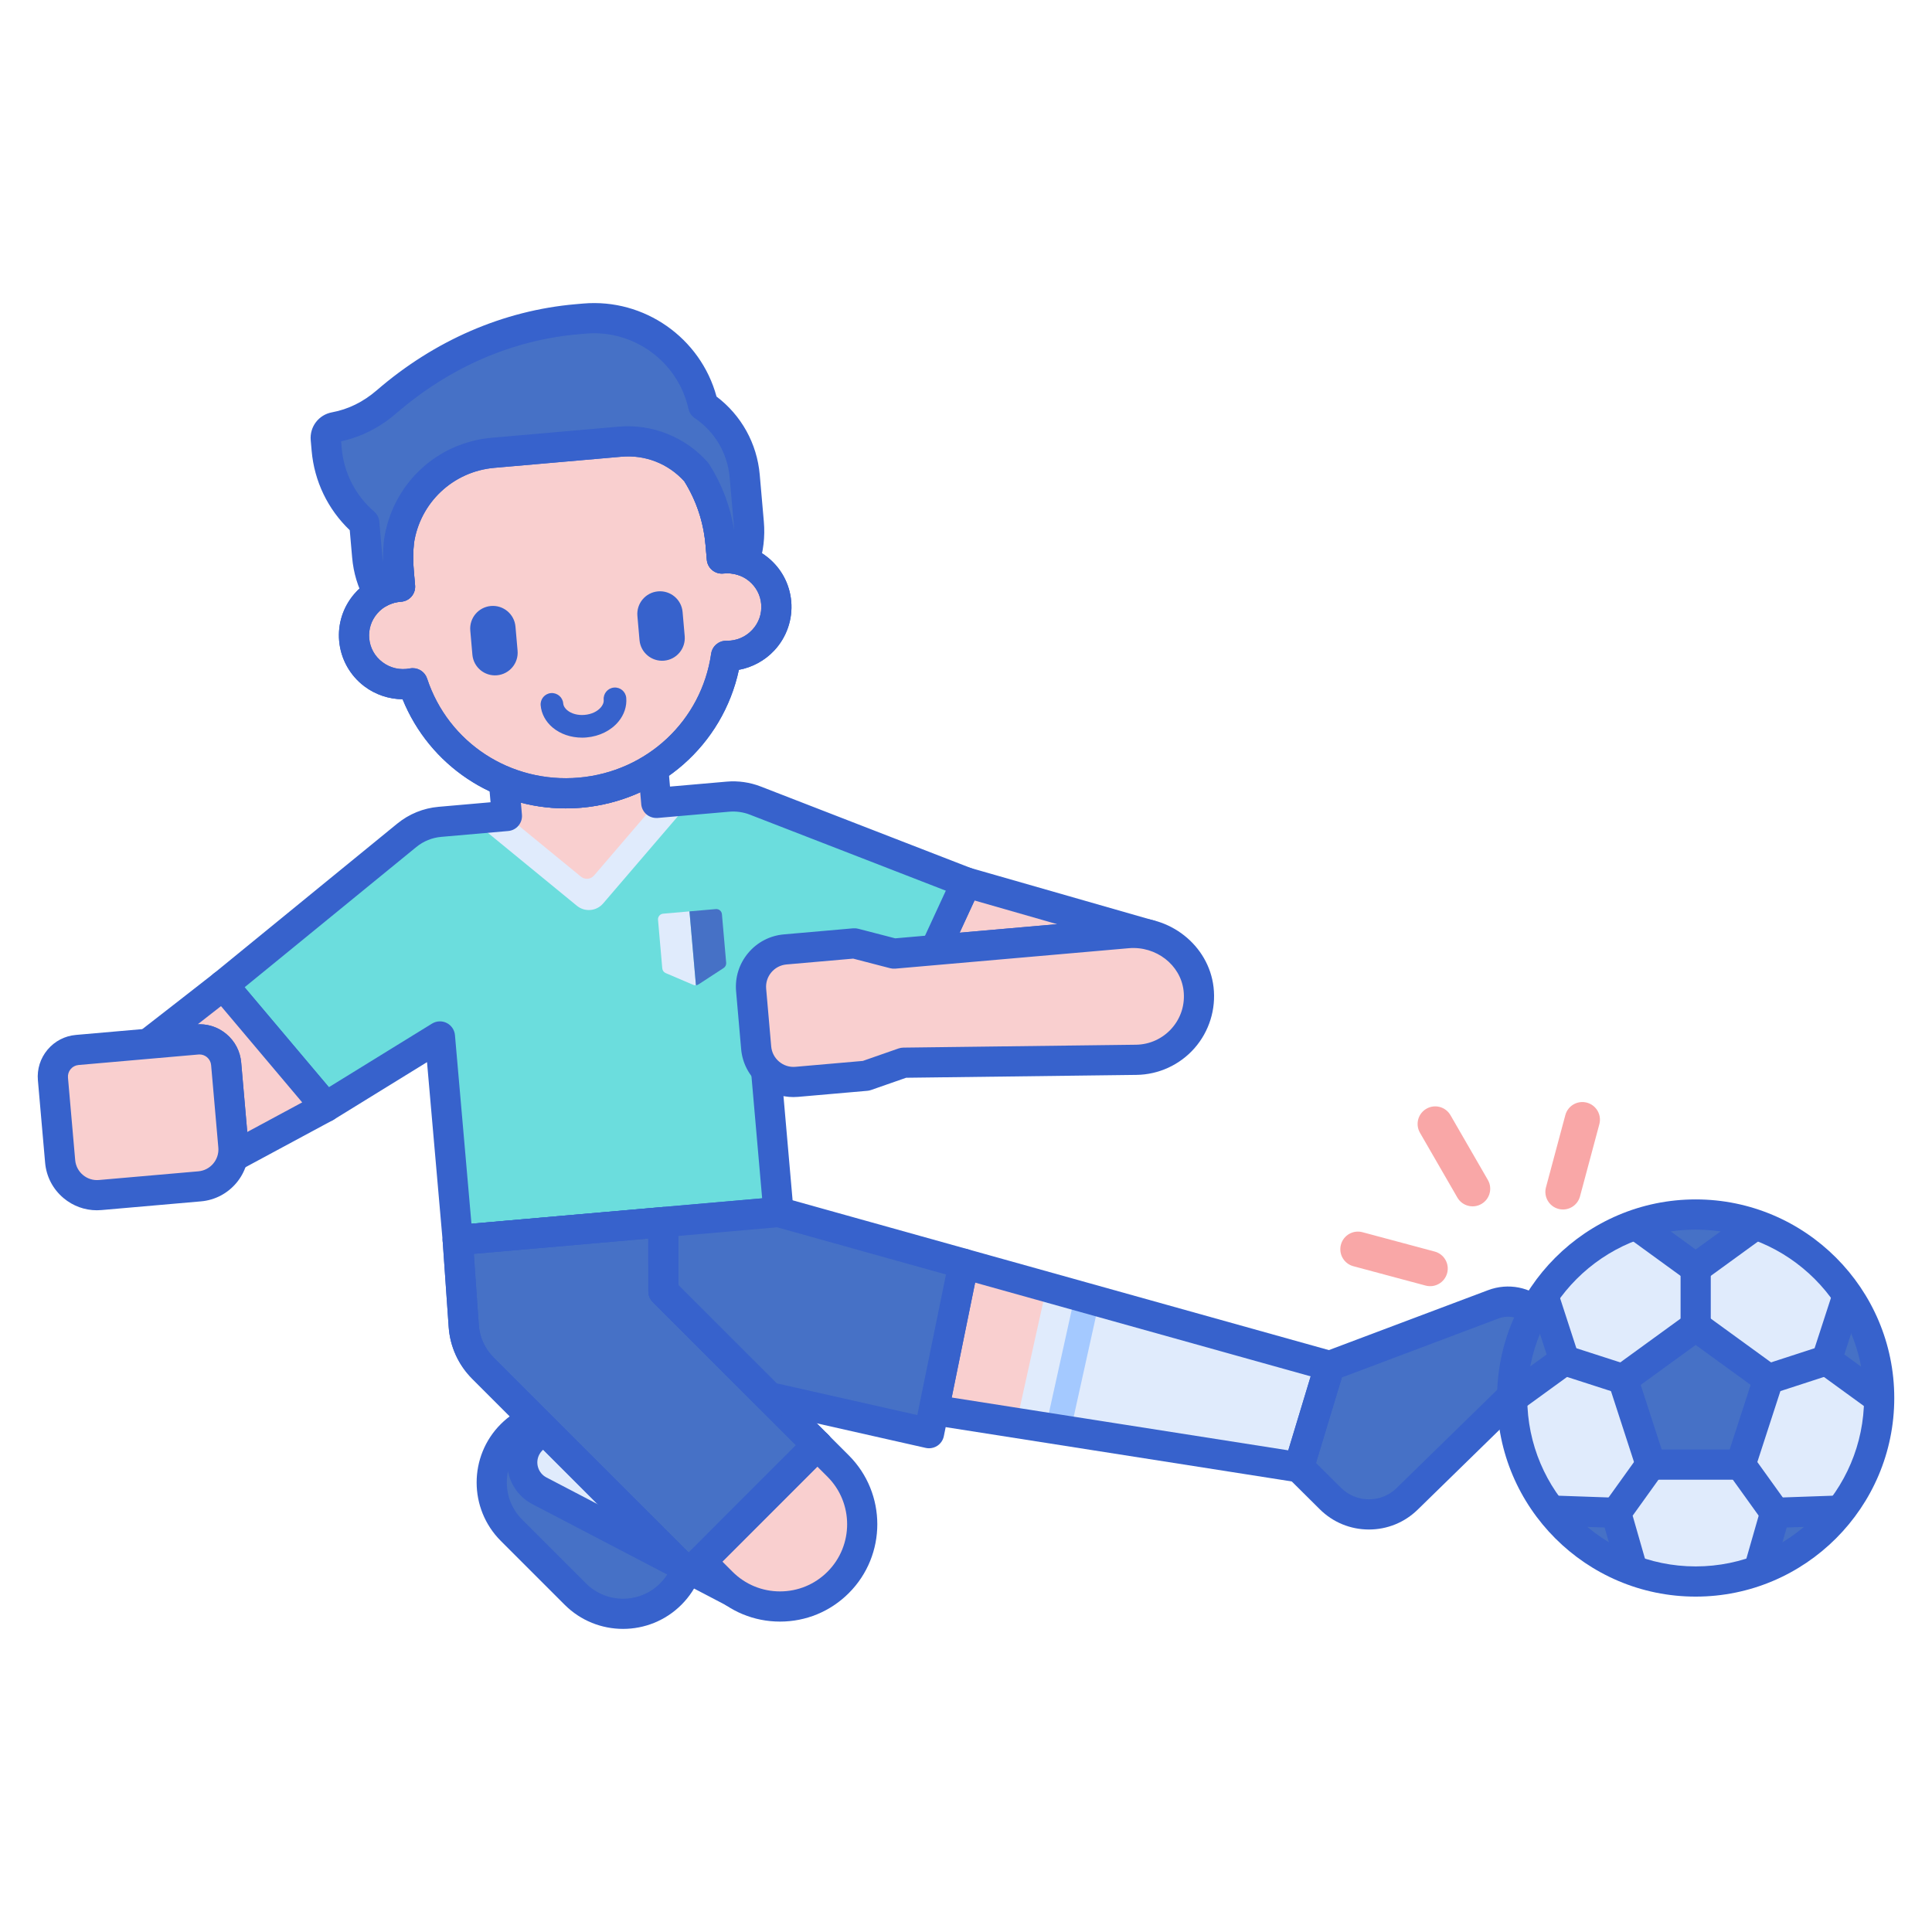 <svg id="Layer_1" enable-background="new 0 0 256 256" height="512" viewBox="0 0 256 256" width="512" xmlns="http://www.w3.org/2000/svg"><g><g><path d="m149.408 123.649c.97-.085 1.924 0 2.835.216l-24.209-6.94-4.134 8.956z" fill="#f9cfcf"/></g><g><path d="m123.899 127.881c-.647 0-1.259-.314-1.636-.85-.41-.583-.479-1.341-.18-1.988l4.134-8.956c.414-.896 1.417-1.359 2.367-1.085l24.209 6.94c1.045.3 1.659 1.379 1.384 2.43-.275 1.052-1.342 1.688-2.397 1.438-.737-.175-1.477-.231-2.198-.17l-25.508 2.232c-.059.006-.117.009-.175.009zm5.232-8.561-1.97 4.268 12.915-1.13z" fill="#3762cc"/></g><g><path d="m176.177 180.997-48.498-13.547-3.95 19.381 48.385 7.592z" fill="#f9cfcf"/></g><g><path d="m138.671 170.521-3.988 18.029 37.431 5.873 4.063-13.426z" fill="#e0ebfc"/></g><g><path d="m138.558 189.158 3.283.515 3.806-17.204-3.2-.893z" fill="#a4c9ff"/></g><g><path d="m88.879 211.223c-3.492 3.492-9.154 3.492-12.646 0l-8.463-8.463c-3.492-3.492-3.492-9.154 0-12.646 3.492-3.492 9.154-3.492 12.646 0l8.463 8.463c3.492 3.491 3.492 9.153 0 12.646z" fill="#4671c6"/></g><g><path d="m108.305 191.507-27.886-1.602-6.751-.36c-1.639-.087-3.181.778-3.96 2.222-1.123 2.082-.326 4.68 1.771 5.774l25.757 13.447z" fill="#e0ebfc"/></g><g><path d="m82.556 215.837c-2.802 0-5.604-1.066-7.737-3.2l-8.463-8.463c-4.266-4.267-4.266-11.208 0-15.475 4.267-4.268 11.208-4.268 15.475 0l8.462 8.463c4.267 4.267 4.267 11.208 0 15.475-2.133 2.134-4.935 3.2-7.737 3.2zm-8.463-26.34c-1.778 0-3.556.677-4.909 2.03-2.706 2.707-2.706 7.111 0 9.818l8.462 8.463c2.708 2.708 7.111 2.708 9.818 0 2.707-2.707 2.707-7.111 0-9.818l-8.462-8.463c-1.353-1.353-3.131-2.03-4.909-2.03z" fill="#3762cc"/></g><g><path d="m97.235 212.988c-.313 0-.629-.073-.924-.228l-25.757-13.447c-1.492-.778-2.585-2.094-3.079-3.703s-.325-3.312.474-4.793c1.14-2.113 3.425-3.392 5.826-3.271l6.751.36 27.894 1.603c.69.04 1.312.434 1.642 1.041s.324 1.343-.018 1.944l-11.069 19.481c-.367.648-1.043 1.013-1.74 1.013zm-23.791-21.45c-.818 0-1.584.453-1.976 1.178-.287.532-.347 1.144-.17 1.722s.57 1.051 1.106 1.331l24.046 12.554 8.525-15.004-31.414-1.777c-.039-.003-.078-.004-.117-.004z" fill="#3762cc"/></g><g><path d="m176.177 180.997-4.064 13.426 4.171 4.141c1.358 1.348 3.193 2.104 5.106 2.104 1.893 0 3.71-.74 5.064-2.063l17.168-16.768c2.232-2.18 2.185-5.785-.103-7.907-1.517-1.406-3.697-1.834-5.633-1.105z" fill="#4671c6"/></g><g><path d="m53.902 110.684-24.331 19.871 13.588 16.11 15.133-9.329 2.361 26.981 42.502-3.718-2.583-29.523 18.039 6.26 9.423-20.411-27.961-10.848c-1.149-.446-2.386-.622-3.614-.515l-38.164 3.337c-1.611.141-3.141.763-4.393 1.785z" fill="#6bdddd"/></g><g><path d="m62.427 108.537 14.015 11.485c1.049.859 2.592.724 3.474-.306l11.781-13.74z" fill="#e0ebfc"/></g><g><path d="m76.88 105.031c-3.578.313-7.023-.269-10.118-1.554l.406 4.645 9.81 8.039c.524.43 1.296.362 1.737-.153l8.247-9.618-.405-4.635c-2.822 1.797-6.107 2.964-9.677 3.276z" fill="#f9cfcf"/></g><g><path d="m60.65 166.317c-1.025 0-1.899-.784-1.99-1.826l-2.078-23.752-12.375 7.628c-.842.522-1.939.346-2.578-.413l-13.588-16.109c-.346-.409-.512-.94-.462-1.474.049-.534.311-1.025.726-1.364l24.331-19.871c1.569-1.282 3.466-2.053 5.484-2.229l6.881-.603-.232-2.652c-.061-.697.246-1.375.81-1.788.565-.413 1.303-.501 1.949-.233 2.917 1.211 6.004 1.685 9.177 1.408 3.163-.277 6.116-1.276 8.776-2.971.591-.374 1.333-.414 1.959-.106.627.31 1.047.924 1.107 1.62l.231 2.644 7.504-.655c1.528-.135 3.086.089 4.513.643l27.96 10.848c.515.199.924.603 1.131 1.115s.192 1.086-.039 1.587l-9.422 20.411c-.431.935-1.499 1.388-2.472 1.052l-15.122-5.247 2.313 26.446c.046.529-.119 1.054-.46 1.46-.341.407-.83.661-1.358.707l-42.502 3.718c-.056.004-.115.006-.174.006zm-2.358-30.981c.307 0 .615.07.898.213.62.312 1.034.922 1.094 1.613l2.186 24.988 38.518-3.369-2.409-27.529c-.059-.676.228-1.335.763-1.752.536-.418 1.246-.535 1.885-.313l16.327 5.665 7.771-16.833-25.976-10.078c-.858-.333-1.798-.463-2.716-.387l-9.499.83c-.836.062-1.632-.385-1.987-1.147-.114-.245-.175-.505-.186-.764l-.132-1.508c-2.444 1.12-5.084 1.822-7.775 2.058-2.701.236-5.429 0-8.034-.682l.14 1.606c.096 1.1-.717 2.069-1.818 2.166l-8.873.777c-1.215.106-2.357.57-3.302 1.342l-22.757 18.587 11.167 13.239 13.667-8.425c.319-.197.684-.297 1.048-.297z" fill="#3762cc"/></g><g><path d="m91.36 120.762-3.489.305c-.412.036-.716.399-.68.811l.563 6.437c.024.275.198.514.452.623l3.652 1.56c.115.049.238.068.359.057z" fill="#e0ebfc"/></g><g><path d="m92.56 130.436 3.326-2.17c.231-.151.361-.417.336-.692l-.563-6.437c-.036-.412-.399-.716-.811-.68l-3.489.305.857 9.793c.121-.011.24-.051.344-.119z" fill="#4671c6"/></g><g><path d="m95.649 74.006-.175-1.996c-1.021-11.669-11.394-20.294-23.17-19.264-11.775 1.03-20.493 11.325-19.472 22.994l.175 1.996c-3.709.249-6.388 3.455-6.076 7.02.333 3.807 3.92 6.527 7.763 5.778 3.018 9.156 12.083 15.38 22.185 14.497 10.102-.884 17.948-8.589 19.331-18.129 3.91.071 6.976-3.226 6.642-7.038-.312-3.566-3.509-6.256-7.203-5.858z" fill="#f9cfcf"/></g><g><path d="m77.128 97.742c-1.482 0-2.881-.478-3.911-1.348-.918-.776-1.479-1.817-1.576-2.931-.072-.825.538-1.553 1.363-1.625.824-.065 1.553.539 1.625 1.363.036.409.305.716.524.901.554.469 1.417.71 2.319.623.901-.078 1.688-.448 2.16-1.015.184-.221.396-.57.36-.979-.072-.825.538-1.553 1.363-1.625.828-.075 1.553.537 1.625 1.363.098 1.113-.273 2.235-1.043 3.16-.979 1.176-2.511 1.936-4.204 2.084-.201.02-.404.029-.605.029z" fill="#3762cc"/></g><g><path d="m87.994 87.542c-1.654.145-3.112-1.079-3.256-2.732l-.279-3.194c-.145-1.654 1.079-3.112 2.732-3.256 1.654-.145 3.112 1.079 3.256 2.732l.279 3.194c.145 1.653-1.079 3.111-2.732 3.256z" fill="#3762cc"/></g><g><path d="m65.85 89.479c-1.654.145-3.112-1.079-3.256-2.732l-.279-3.194c-.145-1.654 1.079-3.112 2.732-3.256 1.654-.145 3.112 1.079 3.256 2.732l.279 3.194c.145 1.654-1.078 3.111-2.732 3.256z" fill="#3762cc"/></g><g><path d="m74.951 107.115c-9.521.001-18.037-5.678-21.605-14.458-1.818-.019-3.6-.611-5.066-1.716-1.915-1.441-3.132-3.633-3.34-6.01-.199-2.276.513-4.489 2.005-6.231 1.052-1.229 2.402-2.111 3.914-2.584l-.018-.202c-.541-6.179 1.378-12.199 5.403-16.953 4.021-4.748 9.663-7.663 15.887-8.207 6.221-.544 12.287 1.346 17.071 5.324 4.79 3.982 7.725 9.578 8.265 15.758l.018.201c1.572.202 3.054.839 4.304 1.866 1.771 1.456 2.856 3.511 3.055 5.787.208 2.378-.61 4.746-2.245 6.499-1.253 1.342-2.904 2.235-4.691 2.568-2.136 9.944-10.501 17.36-20.854 18.266-.705.062-1.407.092-2.103.092zm-20.255-18.58c.848 0 1.624.542 1.898 1.374 2.809 8.52 11.075 13.919 20.111 13.13 9.032-.79 16.239-7.544 17.526-16.424.143-.984.987-1.713 1.979-1.713.041.001.084.001.126.001 1.285 0 2.468-.511 3.338-1.443.875-.938 1.296-2.153 1.186-3.422-.105-1.195-.677-2.277-1.611-3.045-.946-.777-2.145-1.131-3.385-.999-.534.06-1.07-.102-1.484-.443-.415-.341-.675-.835-.722-1.37l-.175-1.996c-.447-5.108-2.875-9.736-6.838-13.031-3.968-3.299-8.997-4.868-14.165-4.415-5.167.452-9.848 2.87-13.183 6.808-3.331 3.933-4.918 8.912-4.472 14.02l.175 1.996c.047.535-.124 1.067-.474 1.476-.35.408-.849.658-1.385.693-1.24.083-2.362.641-3.159 1.57-.787.919-1.163 2.084-1.059 3.28.111 1.268.737 2.392 1.762 3.163 1.043.786 2.331 1.076 3.627.826.129-.024.257-.036.384-.036z" fill="#3762cc"/></g><g><path d="m74.951 107.115c-9.521.001-18.037-5.678-21.605-14.458-1.818-.019-3.6-.611-5.066-1.716-1.915-1.441-3.132-3.633-3.34-6.01-.199-2.276.513-4.489 2.005-6.231 1.052-1.229 2.402-2.111 3.914-2.584l-.018-.202c-.126-1.437-.114-2.908.035-4.372 1.082-7.364 6.949-12.894 14.278-13.535l16.835-1.473c4.432-.388 8.842 1.377 11.793 4.722.07.079.133.163.189.252 1.995 3.144 3.17 6.618 3.495 10.328l.018.201c1.572.202 3.054.839 4.304 1.866 1.771 1.456 2.857 3.512 3.056 5.788.208 2.377-.61 4.745-2.245 6.497-1.253 1.343-2.904 2.236-4.691 2.569-2.136 9.944-10.502 17.36-20.854 18.266-.705.062-1.407.092-2.103.092zm-20.255-18.58c.848 0 1.624.542 1.898 1.374 2.809 8.52 11.075 13.919 20.111 13.13 9.032-.79 16.239-7.544 17.526-16.424.143-.984.987-1.713 1.979-1.713.041.001.084.001.126.001 1.285 0 2.468-.511 3.339-1.443.875-.938 1.296-2.152 1.185-3.42-.105-1.197-.677-2.278-1.611-3.047-.946-.777-2.145-1.131-3.385-.999-.534.06-1.07-.102-1.484-.443-.415-.341-.675-.835-.722-1.37l-.175-1.996c-.264-3.012-1.206-5.836-2.802-8.397-2.141-2.355-5.167-3.547-8.342-3.269l-16.835 1.473c-5.476.479-9.859 4.61-10.659 10.045-.113 1.126-.123 2.343-.019 3.529l.174 1.997c.047.535-.124 1.067-.474 1.476-.35.408-.849.658-1.385.693-1.24.083-2.362.641-3.159 1.57-.787.919-1.163 2.084-1.059 3.28.111 1.268.737 2.392 1.762 3.163 1.043.786 2.331 1.076 3.627.826.129-.024.257-.036.384-.036z" fill="#3762cc"/></g><g><path d="m48.654 73.716c.155 1.776.675 3.433 1.474 4.906.846-.494 1.819-.814 2.879-.885l-.175-1.996c-.119-1.355-.1-2.69.033-3.995.91-6.189 5.959-11.177 12.463-11.746l16.836-1.473c3.976-.348 7.667 1.273 10.119 4.053 1.751 2.759 2.888 5.958 3.191 9.431l.175 1.996c1.05-.113 2.057.03 2.973.366.53-1.588.753-3.306.597-5.08l-.543-6.212c-.344-3.934-2.463-7.285-5.498-9.337-1.585-7.144-8.253-12.182-15.74-11.527l-1.009.088c-9.361.819-18.088 4.784-25.199 10.927-1.99 1.719-4.322 2.902-6.881 3.375-.738.136-1.251.812-1.185 1.559l.122 1.394c.344 3.928 2.219 7.35 4.981 9.743z" fill="#4671c6"/></g><g><path d="m50.128 80.622c-.181 0-.362-.024-.539-.074-.521-.146-.961-.496-1.219-.972-.958-1.766-1.533-3.679-1.708-5.687v.001l-.318-3.637c-2.913-2.784-4.697-6.489-5.049-10.521l-.122-1.395c-.156-1.783 1.053-3.374 2.813-3.7 2.157-.398 4.155-1.381 5.938-2.922 7.669-6.625 16.775-10.569 26.333-11.405l1.009-.088c8.11-.706 15.567 4.548 17.679 12.324 3.291 2.49 5.364 6.223 5.726 10.357l.543 6.213c.176 2.004-.058 3.984-.693 5.888-.171.513-.543.935-1.03 1.169-.487.233-1.048.26-1.556.075-.668-.247-1.365-.332-2.069-.256-.534.06-1.07-.102-1.484-.443-.415-.341-.675-.835-.722-1.37l-.175-1.996c-.264-3.012-1.206-5.836-2.802-8.397-2.14-2.355-5.167-3.547-8.342-3.269l-16.835 1.473c-5.476.479-9.859 4.61-10.659 10.045-.113 1.126-.123 2.343-.019 3.529l.172 1.999c.047.535-.124 1.066-.473 1.475s-.849.658-1.385.694c-.712.048-1.386.256-2.005.617-.31.18-.658.273-1.009.273zm-4.929-22.147.079.91c.286 3.267 1.813 6.252 4.299 8.405.393.34.638.819.683 1.337l.386 4.414v.001c.026.296.064.589.114.879-.021-.955.018-1.919.116-2.879 1.082-7.364 6.949-12.894 14.278-13.535l16.835-1.473c4.432-.388 8.842 1.377 11.793 4.722.07.079.133.163.189.252 1.699 2.677 2.804 5.595 3.294 8.692-.005-.244-.018-.488-.039-.733l-.543-6.213c-.28-3.192-1.966-6.055-4.626-7.854-.424-.287-.722-.725-.833-1.224-1.384-6.241-7.234-10.527-13.613-9.969l-1.009.088c-8.714.763-17.036 4.376-24.065 10.448-2.194 1.898-4.661 3.152-7.338 3.732z" fill="#3762cc"/></g><g><path d="m149.408 123.649-30.956 2.708-5.233-1.356-9.173.803c-2.735.239-4.758 2.65-4.519 5.385l.669 7.642c.239 2.735 2.65 4.758 5.385 4.518l9.173-.803 4.963-1.733 30.839-.384c4.98-.062 8.838-4.416 8.259-9.399-.532-4.576-4.816-7.783-9.407-7.381z" fill="#f9cfcf"/></g><g><path d="m105.136 145.368c-1.634 0-3.202-.568-4.468-1.631-1.426-1.197-2.301-2.878-2.463-4.733l-.668-7.642c-.163-1.854.407-3.661 1.604-5.088 1.197-1.426 2.877-2.301 4.732-2.463l9.173-.803c.228-.02.456-.001.676.057l4.9 1.27 30.612-2.679h.001c5.718-.507 10.924 3.601 11.567 9.144.341 2.932-.58 5.881-2.525 8.093-1.945 2.211-4.75 3.501-7.695 3.537l-30.513.38-4.655 1.625c-.157.056-.319.09-.485.104l-9.173.802c-.208.018-.415.027-.62.027zm7.915-18.345-8.83.772c-.791.069-1.507.442-2.017 1.05s-.753 1.378-.684 2.168l.668 7.643c.069.79.442 1.507 1.05 2.017.608.511 1.38.757 2.168.684l8.924-.78 4.728-1.65c.204-.071.418-.109.634-.112l30.84-.384c1.813-.022 3.542-.816 4.74-2.18 1.217-1.382 1.77-3.154 1.557-4.988-.397-3.414-3.647-5.929-7.247-5.621h.001l-30.956 2.709c-.228.019-.456.001-.676-.057z" fill="#3762cc"/></g><g><path d="m87.904 171.106.001-9.172c-10.597.926-4.388.383-27.252 2.384l.797 11.396c.146 2.096 1.042 4.066 2.527 5.552 2.101 2.104 7.651 7.652 27.285 27.286l17.045-17.045c-9.969-9.968-16.315-16.313-20.403-20.401z" fill="#4671c6"/></g><g><path d="m91.261 210.552c-.53 0-1.039-.211-1.414-.586l-27.286-27.287c-1.824-1.825-2.927-4.25-3.107-6.825l-.796-11.396c-.076-1.089.734-2.037 1.821-2.132l27.252-2.385c.56-.047 1.112.14 1.525.518.414.379.649.914.649 1.475v8.346l19.814 19.813c.781.781.781 2.047 0 2.828l-17.044 17.045c-.375.375-.884.586-1.414.586zm-28.476-44.412.659 9.435c.113 1.615.804 3.134 1.947 4.278l25.87 25.871 14.216-14.217-18.987-18.986c-.375-.375-.586-.884-.586-1.414l.001-6.99z" fill="#3762cc"/></g><g><path d="m111.062 194.264-2.757-2.757-15.413 15.413 2.757 2.757c4.256 4.256 11.157 4.256 15.413 0 4.256-4.256 4.256-11.157 0-15.413z" fill="#f9cfcf"/></g><g><path d="m103.356 214.869c-3.445 0-6.685-1.342-9.121-3.778l-2.757-2.757c-.375-.375-.586-.884-.586-1.414s.21-1.039.586-1.414l15.413-15.413c.78-.781 2.047-.781 2.828 0l2.757 2.757c5.029 5.029 5.029 13.212 0 18.241-2.435 2.436-5.675 3.778-9.12 3.778zm-7.635-7.949 1.343 1.343c1.681 1.681 3.916 2.606 6.292 2.606s4.611-.926 6.292-2.606c3.469-3.47 3.469-9.115 0-12.585l-1.343-1.343z" fill="#3762cc"/></g><g><path d="m172.115 196.423c-.104 0-.207-.008-.312-.024l-48.385-7.593c-.54-.084-1.021-.386-1.333-.835-.312-.448-.426-1.005-.317-1.54l3.95-19.38c.111-.544.443-1.018.917-1.307.473-.291 1.046-.371 1.581-.22l48.498 13.547c.518.145.956.491 1.215.963s.317 1.027.161 1.542l-4.063 13.426c-.257.854-1.044 1.421-1.912 1.421zm-46.009-11.244 44.597 6.998 2.968-9.803-44.462-12.42z" fill="#3762cc"/></g><g><path d="m181.391 202.668c-2.457 0-4.771-.953-6.515-2.685l-4.172-4.142c-.525-.521-.72-1.29-.505-1.998l4.063-13.426c.18-.596.627-1.073 1.21-1.293l21.71-8.172c2.66-.999 5.61-.423 7.696 1.511 1.513 1.402 2.36 3.311 2.387 5.373s-.771 3.99-2.246 5.432l-17.168 16.768c-1.737 1.697-4.032 2.632-6.46 2.632zm-7.015-8.817 3.318 3.295c.989.981 2.302 1.522 3.696 1.522 1.378 0 2.681-.53 3.666-1.493l17.168-16.768c.684-.668 1.054-1.563 1.042-2.519-.013-.956-.406-1.841-1.107-2.491-.967-.896-2.335-1.167-3.568-.7l-20.786 7.824z" fill="#3762cc"/></g><g><path d="m91.261 210.552c-.53 0-1.039-.211-1.414-.586l-27.286-27.287c-1.824-1.825-2.927-4.25-3.107-6.825l-.796-11.396c-.076-1.089.734-2.037 1.821-2.132l27.252-2.385c.56-.047 1.112.14 1.525.518.414.379.649.914.649 1.475v8.346l19.814 19.813c.781.781.781 2.047 0 2.828l-17.044 17.045c-.375.375-.884.586-1.414.586zm-28.476-44.412.659 9.435c.113 1.615.804 3.134 1.947 4.278l25.87 25.871 14.216-14.217-18.987-18.986c-.375-.375-.586-.884-.586-1.414l.001-6.99z" fill="#3762cc"/></g><g><path d="m87.905 161.934v9.172h-.001c3.137 3.137 7.61 7.609 14.02 14.02l21.178 4.779 4.576-22.455-24.524-6.85z" fill="#4671c6"/></g><g><path d="m123.102 191.904c-.147 0-.294-.017-.44-.049l-21.178-4.779c-.369-.083-.707-.27-.974-.537l-14.02-14.019c-.375-.375-.586-.884-.586-1.414l.001-9.172c0-1.037.792-1.902 1.826-1.992l15.25-1.334c.239-.021.481.001.712.065l24.524 6.85c1.011.283 1.631 1.298 1.422 2.326l-4.577 22.455c-.107.526-.422.988-.874 1.28-.326.211-.704.32-1.086.32zm-20.173-8.602 18.621 4.202 3.797-18.629-22.38-6.251-13.062 1.143v6.511z" fill="#3762cc"/></g><g><path d="m26.126 137.734c1.95-.171 3.669 1.272 3.84 3.222l.956 10.925c.043.494-.011.969-.108 1.431l12.345-6.647-13.588-16.11c-6.089 4.749-8.242 6.441-9.944 7.748z" fill="#f9cfcf"/></g><g><path d="m30.814 155.313c-.423 0-.844-.134-1.197-.397-.624-.466-.92-1.251-.761-2.013.071-.338.094-.607.073-.849l-.956-10.922c-.036-.412-.23-.785-.546-1.05s-.717-.396-1.127-.355l-6.499.568c-.883.074-1.716-.438-2.038-1.267s-.059-1.771.646-2.312c1.17-.898 2.553-1.979 5.287-4.113l4.646-3.626c.847-.661 2.065-.534 2.759.288l13.587 16.11c.389.46.548 1.071.436 1.663-.113.592-.486 1.102-1.017 1.387l-12.345 6.647c-.297.161-.623.241-.948.241zm-4.369-19.592c1.3 0 2.546.451 3.554 1.297 1.134.952 1.83 2.29 1.959 3.766l.806 9.208 7.278-3.919-10.758-12.756-3.087 2.409c.083-.003.165-.005.248-.005zm-.319 2.013h.01z" fill="#3762cc"/></g><g><path d="m26.463 157.195-13.18 1.153c-2.698.236-5.077-1.76-5.313-4.458l-.956-10.925c-.171-1.95 1.272-3.669 3.222-3.84l15.89-1.39c1.95-.171 3.669 1.272 3.84 3.222l.956 10.925c.236 2.698-1.76 5.077-4.459 5.313z" fill="#f9cfcf"/></g><g><path d="m26.463 157.195-13.18 1.153c-2.698.236-5.077-1.76-5.313-4.458l-.956-10.925c-.171-1.95 1.272-3.669 3.222-3.84l15.89-1.39c1.95-.171 3.669 1.272 3.84 3.222l.956 10.925c.236 2.698-1.76 5.077-4.459 5.313z" fill="#f9cfcf"/></g><g><path d="m12.843 160.367c-1.619 0-3.171-.563-4.425-1.616-1.413-1.186-2.28-2.85-2.44-4.688l-.957-10.923c-.129-1.476.324-2.913 1.276-4.048s2.289-1.831 3.765-1.959l15.89-1.391c1.476-.136 2.913.323 4.047 1.275s1.83 2.289 1.959 3.765l.956 10.925c.332 3.793-2.484 7.148-6.276 7.48l-13.181 1.152c-.206.019-.411.028-.614.028zm13.62-3.172h.01zm-.025-17.474c-.045 0-.091.002-.137.006l-15.891 1.391c-.411.036-.783.229-1.048.546-.265.315-.392.717-.356 1.128l.956 10.924c.068.773.432 1.474 1.026 1.972.595.5 1.35.738 2.12.669l13.181-1.152c1.595-.14 2.78-1.552 2.641-3.147l-.956-10.925c-.036-.411-.23-.784-.546-1.049-.281-.237-.628-.363-.99-.363z" fill="#3762cc"/></g><g><circle cx="224.684" cy="185.243" fill="#e0ebfc" r="24.316"/></g><g><path d="m200.369 185.265 6.921-5.028-2.783-8.566c-2.612 3.876-4.138 8.546-4.138 13.572-.001.007 0 .015 0 .022z" fill="#4671c6"/></g><g><path d="m216.728 162.26 7.957 5.781 7.957-5.781c-2.493-.863-5.17-1.333-7.957-1.333-2.788 0-5.464.47-7.957 1.333z" fill="#4671c6"/></g><g><path d="m214.145 200.456-8.668-.303c2.777 3.572 6.528 6.35 10.856 7.933z" fill="#4671c6"/></g><g><path d="m233.037 208.086c4.327-1.583 8.077-4.36 10.854-7.933l-8.667.303z" fill="#4671c6"/></g><g><path d="m242.03 180.237 6.969 5.063h.001c.012-5.069-1.528-9.777-4.171-13.678z" fill="#4671c6"/></g><g><path d="m224.684 175.741-9.636 7.001 3.681 11.327h11.91l3.681-11.327z" fill="#4671c6"/></g><g><path d="m230.64 196.069h-11.911c-.866 0-1.635-.558-1.902-1.382l-3.68-11.328c-.268-.824.025-1.727.727-2.236l9.636-7c.701-.51 1.65-.51 2.352 0l9.636 7c.701.51.994 1.412.727 2.236l-3.681 11.328c-.27.825-1.038 1.382-1.904 1.382zm-10.458-4h9.005l2.782-8.564-7.284-5.292-7.285 5.292z" fill="#3762cc"/></g><g><path d="m224.685 211.559c-14.511 0-26.316-11.805-26.316-26.315s11.806-26.316 26.316-26.316 26.315 11.804 26.315 26.315-11.805 26.316-26.315 26.316zm0-48.632c-12.306 0-22.316 10.011-22.316 22.316s10.011 22.315 22.316 22.315 22.315-10.011 22.315-22.315c0-12.305-10.011-22.316-22.315-22.316z" fill="#3762cc"/></g><g><path d="m248.868 187.206c-.407 0-.818-.124-1.174-.382l-6.84-4.97c-.701-.51-.994-1.412-.727-2.236l2.723-8.379c.341-1.049 1.469-1.623 2.521-1.284 1.051.342 1.625 1.47 1.284 2.521l-2.273 6.997 5.664 4.115c.894.649 1.092 1.9.442 2.794-.391.538-1.001.824-1.62.824z" fill="#3762cc"/></g><g><path d="m234.32 184.742c-.844 0-1.628-.538-1.902-1.383-.341-1.051.233-2.179 1.284-2.521l7.71-2.505c1.053-.341 2.18.235 2.521 1.284.341 1.051-.233 2.179-1.284 2.521l-7.71 2.505c-.206.067-.415.099-.619.099z" fill="#3762cc"/></g><g><path d="m233.078 209.947c-.183 0-.368-.025-.553-.078-1.062-.305-1.676-1.413-1.371-2.475l2.148-7.49c.239-.832.986-1.416 1.853-1.447l8.457-.296c1.146-.037 2.03.825 2.069 1.929.038 1.104-.825 2.03-1.929 2.069l-7.005.245-1.747 6.094c-.252.877-1.053 1.449-1.922 1.449z" fill="#3762cc"/></g><g><path d="m235.228 202.456c-.623 0-1.235-.289-1.627-.833l-4.586-6.387c-.644-.897-.438-2.147.458-2.792.898-.645 2.146-.438 2.792.458l4.586 6.387c.644.897.438 2.147-.458 2.792-.354.253-.762.375-1.165.375z" fill="#3762cc"/></g><g><path d="m214.146 202.456c-.023 0-.047 0-.07-.001l-8.521-.298c-1.104-.039-1.967-.965-1.929-2.069.039-1.104.939-1.957 2.069-1.929l8.519.298c1.104.038 1.968.964 1.93 2.068-.039 1.08-.925 1.931-1.998 1.931z" fill="#3762cc"/></g><g><path d="m216.101 209.283c-.87 0-1.67-.572-1.922-1.45l-1.957-6.826c-.168-.588-.059-1.22.298-1.717l4.584-6.387c.643-.897 1.894-1.104 2.791-.459s1.103 1.894.459 2.791l-4.02 5.601 1.69 5.896c.304 1.062-.31 2.169-1.372 2.474-.183.052-.369.077-.551.077z" fill="#3762cc"/></g><g><path d="m200.562 187.126c-.619 0-1.229-.286-1.62-.824-.649-.894-.451-2.145.442-2.794l5.554-4.034-2.263-6.965c-.341-1.051.233-2.179 1.284-2.521 1.054-.34 2.18.235 2.521 1.284l2.712 8.347c.268.824-.025 1.727-.727 2.236l-6.729 4.889c-.356.258-.767.382-1.174.382z" fill="#3762cc"/></g><g><path d="m215.049 184.742c-.203 0-.41-.031-.614-.098l-7.76-2.504c-1.051-.339-1.628-1.466-1.289-2.518.34-1.051 1.465-1.632 2.518-1.289l7.76 2.504c1.051.339 1.628 1.466 1.289 2.518-.274.847-1.059 1.387-1.904 1.387z" fill="#3762cc"/></g><g><path d="m224.685 170.041c-.413 0-.825-.127-1.176-.382l-7.826-5.688c-.894-.649-1.092-1.899-.442-2.793s1.902-1.091 2.794-.442l6.65 4.832 6.634-4.819c.894-.65 2.144-.45 2.793.443s.451 2.145-.443 2.793l-7.807 5.673c-.351.255-.764.383-1.177.383z" fill="#3762cc"/></g><g><path d="m224.685 177.741c-1.104 0-2-.896-2-2v-7.7c0-1.104.896-2 2-2s2 .896 2 2v7.7c0 1.105-.896 2-2 2z" fill="#3762cc"/></g><g><path d="m196.295 159.534c-1.116.644-2.543.262-3.187-.854l-4.954-8.58c-.644-1.116-.262-2.543.854-3.187s2.543-.262 3.187.854l4.954 8.58c.644 1.116.261 2.543-.854 3.187z" fill="#f9a7a7"/></g><g><path d="m190.668 170.112c-.517.299-1.148.4-1.77.233l-9.569-2.564c-1.245-.333-1.983-1.613-1.65-2.857.334-1.245 1.613-1.983 2.857-1.65l9.57 2.564c1.244.333 1.983 1.613 1.649 2.857-.167.623-.57 1.119-1.087 1.417z" fill="#f9a7a7"/></g><g><path d="m208.269 159.95c-.517.299-1.148.4-1.77.233-1.244-.333-1.983-1.613-1.649-2.857l2.565-9.569c.334-1.245 1.613-1.983 2.857-1.65s1.983 1.613 1.649 2.857l-2.564 9.569c-.168.623-.571 1.119-1.088 1.417z" fill="#f9a7a7"/></g></g></svg>